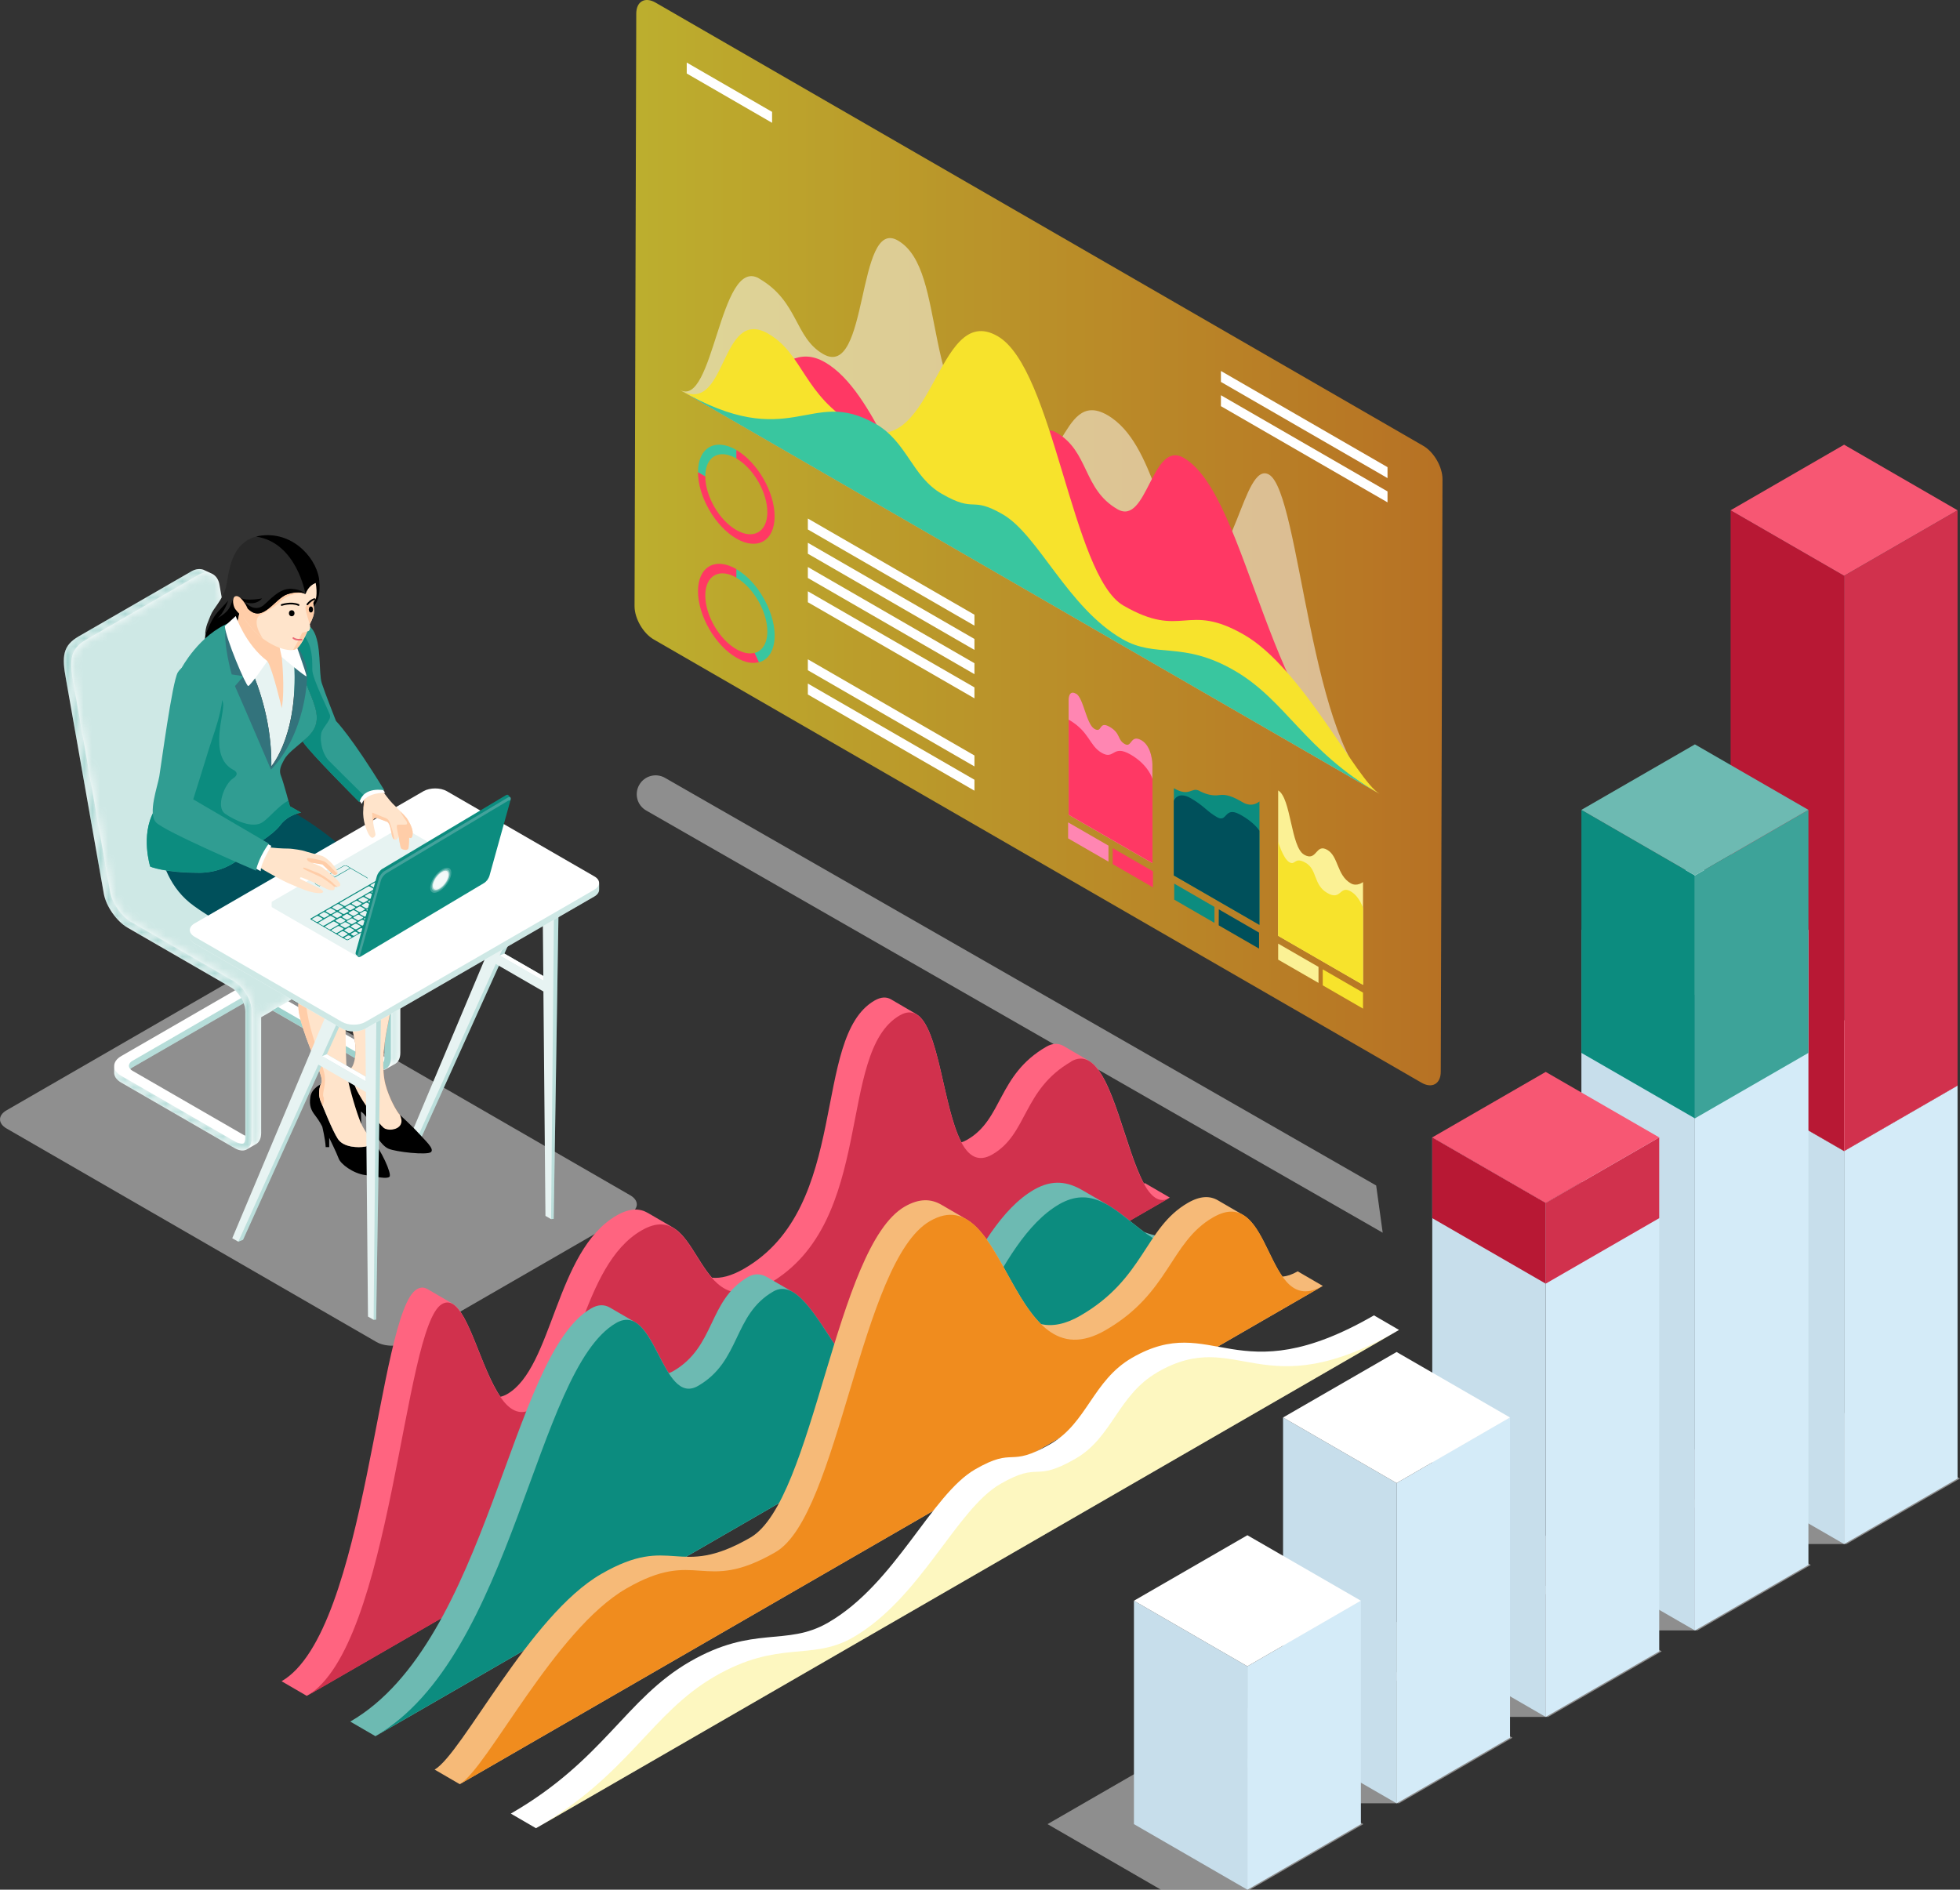 <?xml version="1.0" encoding="UTF-8"?>
<svg xmlns="http://www.w3.org/2000/svg" xmlns:xlink="http://www.w3.org/1999/xlink" viewBox="0 0 240 231.42">
  <rect x="0" y="0" width="240" height="231.42" fill="#333333" stroke="none"/>
  <defs>
    <style>
      .cls-1 {
        fill: url(#_2);
      }

      .cls-2 {
        mask: url(#mask);
      }

      .cls-3 {
        fill: #ff86b2;
      }

      .cls-4 {
        fill: #39c69f;
      }

      .cls-5 {
        fill: #d1314d;
      }

      .cls-6 {
        fill: #ff6480;
      }

      .cls-7 {
        stroke: #000;
        stroke-miterlimit: 10;
        stroke-width: .21px;
      }

      .cls-7, .cls-8 {
        fill: none;
        stroke-linecap: round;
      }

      .cls-9 {
        fill: #f3f9f9;
      }

      .cls-10 {
        fill: #ff3864;
      }

      .cls-11, .cls-12, .cls-13, .cls-14 {
        opacity: .5;
      }

      .cls-11, .cls-15, .cls-16, .cls-17, .cls-13 {
        mix-blend-mode: multiply;
      }

      .cls-18 {
        fill: #6dbab2;
      }

      .cls-19, .cls-13 {
        fill: #ebebeb;
      }

      .cls-20 {
        fill: #f6ba78;
      }

      .cls-21 {
        fill: #d4ebf8;
      }

      .cls-22 {
        fill: url(#linear-gradient);
      }

      .cls-23 {
        fill: #33737c;
      }

      .cls-24 {
        fill: #ffcda8;
      }

      .cls-25 {
        fill: #ffcda8;
      }

      .cls-12, .cls-26 {
        fill: #fff;
      }

      .cls-27 {
        fill: #b6dcd9;
      }

      .cls-27, .cls-28, .cls-17, .cls-29 {
        opacity: .3;
      }

      .cls-30 {
        fill: #3da399;
      }

      .cls-15 {
        opacity: .4;
      }

      .cls-15, .cls-16, .cls-17, .cls-31 {
        fill: #0c8c7f;
      }

      .cls-28, .cls-32 {
        fill: #f7e32c;
      }

      .cls-16 {
        opacity: .2;
      }

      .cls-33 {
        isolation: isolate;
      }

      .cls-34 {
        mask: url(#mask-1);
      }

      .cls-8 {
        stroke: #ea6c78;
        stroke-linejoin: round;
        stroke-width: .2px;
      }

      .cls-35 {
        fill: #b81834;
      }

      .cls-36 {
        fill: #00505b;
      }

      .cls-37 {
        fill: #ffe4cb;
      }

      .cls-38 {
        fill: url(#_名称未設定グラデーション_170);
      }

      .cls-39 {
        fill: #c7deeb;
      }

      .cls-40 {
        fill: #309d92;
      }

      .cls-41 {
        opacity: .7;
      }

      .cls-42 {
        fill: #f75773;
      }

      .cls-43 {
        fill: #282828;
      }

      .cls-44 {
        fill: #e7f3f2;
      }

      .cls-45 {
        fill: #bd8668;
      }

      .cls-14 {
        fill: #cee8e5;
      }

      .cls-46 {
        fill: #fbf195;
      }

      .cls-29 {
        fill: #c7d5dc;
        mix-blend-mode: screen;
      }

      .cls-47 {
        fill: #f08c1e;
      }
    </style>
    <linearGradient id="_名称未設定グラデーション_170" data-name="名称未設定グラデーション 170" x1="77.7" y1="66.45" x2="176.63" y2="66.45" gradientUnits="userSpaceOnUse">
      <stop offset="0" stop-color="#f7e32c"/>
      <stop offset="1" stop-color="#f08c1e"/>
    </linearGradient>
    <linearGradient id="_2" data-name="   2" x1="26.87" y1="90.4" x2="28.76" y2="85.51" gradientUnits="userSpaceOnUse">
      <stop offset="0" stop-color="#fff"/>
      <stop offset="1" stop-color="#000"/>
    </linearGradient>
    <mask id="mask" x="7.81" y="69.67" width="23.04" height="71.18" maskUnits="userSpaceOnUse">
      <path class="cls-1" d="M28.74,120.23l-12.71-7.34c-1.16-.67-2.3-2.3-2.53-3.61l-4.51-25.68c-.51-2.8-.4-4.12,1.56-5.25l13.78-7.95c.56-.32,1.1-.36,1.55-.18l-.99-.46c-.43-.15-.95-.1-1.48.21l-13.78,7.95c-1.96,1.13-2.08,2.45-1.56,5.25l4.63,26.25c.27,1.55,1.56,3.39,2.92,4.18l12.71,7.34c.91.52,1.7,1.9,1.7,2.95v15.48c0,.26-.05.69-.36.69-.14,0-.57-.08-.77-.2l-.17-.09-13.9-8.03c-.56-.33-.85-.75-.87-1.18v.85c.03.42.32.83.87,1.14l13.9,8.03h0c1.16.67,2.11.12,2.11-1.22v-15.48c0-1.34-.95-2.98-2.11-3.65Z"/>
    </mask>
    <linearGradient id="linear-gradient" x1="12.22" y1="77.69" x2="44.02" y2="132.77" gradientUnits="userSpaceOnUse">
      <stop offset=".42" stop-color="#fff"/>
      <stop offset=".5" stop-color="#000"/>
      <stop offset=".72" stop-color="#000"/>
      <stop offset=".79" stop-color="#fff"/>
    </linearGradient>
    <mask id="mask-1" x="8.73" y="70.11" width="40.27" height="70.58" maskUnits="userSpaceOnUse">
      <path class="cls-22" d="M46.89,109.77l-12.71-7.34c-1.16-.67-2.3-2.3-2.53-3.61l-4.78-27.23c-.11-.63-.43-1.07-.85-1.3l-.13-.06c-.45-.18-1-.14-1.55.18l-13.78,7.95c-1.96,1.13-2.08,2.45-1.56,5.25l4.51,25.68c.23,1.32,1.37,2.95,2.53,3.61l12.71,7.34c1.16.67,2.11,2.31,2.11,3.65v15.48c0,.65-.22,1.11-.58,1.34l1.13-.65c.36-.23.58-.69.58-1.34v-14.17s15.91-9.2,15.91-9.2v14.19c0,.64-.21,1.15-.67,1.37l-.03.03,1.24-.71c.36-.23.58-.69.58-1.34v-15.48c0-1.34-.95-2.98-2.11-3.65Z"/>
    </mask>
  </defs>
  <g class="cls-33">
    <g id="_レイヤー_2" data-name="レイヤー 2">
      <g id="main">
        <g>
          <g>
            <g class="cls-41">
              <path class="cls-38" d="M80.27.32c-1.3-.75-2.36-.14-2.36,1.35l-.21,72.57c0,1.49,1.05,3.32,2.35,4.07l94.01,54.28c1.3.75,2.36.14,2.36-1.35l.21-72.57c0-1.49-1.05-3.32-2.35-4.07L80.27.32Z"/>
            </g>
            <g>
              <g>
                <path class="cls-10" d="M86.36,58.33c0,2.42,1.7,5.37,3.8,6.58,2.1,1.21,3.8.23,3.8-2.19,0-2.42-1.7-5.37-3.8-6.58v-1.03c2.59,1.5,4.69,5.14,4.69,8.13s-2.1,4.21-4.69,2.71c-2.59-1.5-4.69-5.14-4.69-8.13l.89.52Z"/>
                <path class="cls-4" d="M90.16,55.11v1.03c-2.1-1.21-3.8-.23-3.8,2.19l-.89-.52c0-2.99,2.1-4.21,4.69-2.71Z"/>
              </g>
              <g>
                <path class="cls-4" d="M93.96,77.32c0-2.42-1.7-5.37-3.8-6.58h0v-1.03c1.56.9,2.88,2.45,3.8,4.43,1.52,3.3,1.06,6.42-1.04,6.97l-.53-1.14c.95-.25,1.57-1.18,1.57-2.64Z"/>
                <path class="cls-10" d="M90.16,69.7v1.03c-2.1-1.21-3.8-.23-3.8,2.19s1.7,5.37,3.8,6.58c.83.48,1.61.62,2.23.45l.53,1.14c-.84.22-1.72.04-2.76-.56-2.59-1.5-4.69-5.14-4.69-8.13s2.1-4.21,4.69-2.71Z"/>
              </g>
              <path class="cls-46" d="M159.67,104.66c1.61.93,1.4-1.43,2.86-.58,1.37.79,1.16,3.11,2.86,4.09.77.45,1.51-.15,1.51-.15v12.58s-10.39-6-10.39-6v-17.8c1.58.91,1.55,6.92,3.16,7.85Z"/>
              <path class="cls-32" d="M166.9,111.21s-.4-1.41-1.51-2.05c-1.37-.79-1.14,1.19-2.86.2-1.72-.99-1.22-2.87-2.64-3.69-1.42-.82-1.24.37-2.01-.08-.77-.44-1.37-2.51-1.37-2.51v11.53l10.39,6v-9.39Z"/>
              <path class="cls-31" d="M146.87,96.86c.73.39,1.59.64,2.43.51.84-.13,1.66.17,2.88.89,1.2.7,2.04-.12,2.04-.12v15.12s-10.48-6.05-10.48-6.05v-10.68c1.97,1.14,2.13-.21,3.14.33Z"/>
              <path class="cls-36" d="M154.21,113.26v-11.52s-.59-1.05-2.45-2.03c-1.86-.98-1.47,1.1-2.74.36-1.27-.73-1.56-1.36-3.2-2.31-1.64-.95-2.09.31-2.09.31v9.14s10.48,6.05,10.48,6.05Z"/>
              <path class="cls-3" d="M131.77,84.95c.91.53,1.24,3.73,2.24,4.31,1,.58.49-1.04,1.86-.25,1.37.79.93,1.57,1.84,2.1.91.53.68-1.22,2.03-.47,1.35.75,1.37,2.99,1.37,2.99v12.08l-10.26-5.92v-14.12s0-1.24.91-.71Z"/>
              <path class="cls-10" d="M141.12,105.7v-10.31s-.47-1.71-2.69-2.99c-2.22-1.28-1.95.7-3.52-.2-1.57-.91-1.46-2.57-4.05-4.07v11.65s10.26,5.92,10.26,5.92Z"/>
              <polygon class="cls-32" points="161.97 120.67 166.9 123.52 166.9 121.56 161.97 118.71 161.97 120.67"/>
              <polygon class="cls-46" points="156.51 117.52 161.45 120.37 161.45 118.41 156.51 115.56 156.51 117.52"/>
              <polygon class="cls-36" points="149.23 113.32 154.17 116.17 154.17 114.21 149.24 111.36 149.23 113.32"/>
              <polygon class="cls-31" points="143.78 110.17 148.71 113.02 148.71 111.06 143.78 108.21 143.78 110.17"/>
              <polygon class="cls-10" points="136.25 105.82 141.18 108.67 141.18 106.71 136.25 103.86 136.25 105.82"/>
              <polygon class="cls-3" points="130.79 102.67 135.73 105.52 135.73 103.56 130.79 100.71 130.79 102.67"/>
              <path class="cls-12" d="M92.95,34.11c4.84,2.8,4.31,7.21,7.85,9.25,5.6,3.23,4.05-16.85,9.14-13.91,6.32,3.65,2.35,20.57,13.01,26.72,7.64,4.41,6.58-8.83,12.64-5.34,6.05,3.49,6.34,15.15,10.88,17.77,4.54,2.62,5.75-12.32,8.92-10.48,3.87,2.23,5.02,34.17,13.52,39.08l-85.69-49.47c4.18,2.42,4.89-16.42,9.73-13.63Z"/>
              <path class="cls-10" d="M101,44.35c6.37,3.68,9.55,16.98,13.72,19.39,6.7,3.87,10.27-13.29,14.63-10.77,4.02,2.32,3.23,6.94,7.48,9.39,3.65,2.11,4.21-8.55,8.11-6.29,8.05,4.65,10.23,33.21,23.98,41.15l-85.69-49.47c9.22,5.33,11.4-7.07,17.78-3.39Z"/>
              <path class="cls-32" d="M94.09,40.88c4.29,2.48,4.31,7.54,10.69,11.22,9.59,5.53,9.69-15.37,17.38-10.93,6.89,3.98,9.08,29.34,15.4,32.99,7.27,4.2,7.7-.51,14.8,3.59,7.11,4.1,13.82,17.88,16.56,19.46l-85.69-49.47c5.86,3.39,4.83-10.34,10.87-6.86Z"/>
              <path class="cls-4" d="M107.2,51.89c3.9,2.25,4.46,6.47,8.11,8.58,4.25,2.45,3.46.2,7.48,2.52,4.36,2.52,7.93,11.4,14.63,15.27,4.17,2.41,7.34.17,13.72,3.85,6.37,3.68,8.55,9.78,17.77,15.11l-85.69-49.47c13.75,7.94,15.93-.49,23.98,4.16Z"/>
              <polygon class="cls-26" points="98.92 64.84 119.32 76.62 119.32 75.28 98.92 63.5 98.92 64.84"/>
              <polygon class="cls-26" points="98.92 67.81 119.32 79.59 119.32 78.25 98.92 66.47 98.92 67.81"/>
              <polygon class="cls-26" points="149.5 46.77 169.9 58.55 169.9 57.21 149.5 45.43 149.5 46.77"/>
              <polygon class="cls-26" points="84.09 9 94.54 15.04 94.54 13.7 84.09 7.66 84.09 9"/>
              <polygon class="cls-26" points="149.5 49.74 169.9 61.52 169.9 60.18 149.5 48.4 149.5 49.74"/>
              <polygon class="cls-26" points="98.92 70.78 119.32 82.56 119.32 81.22 98.92 69.44 98.92 70.78"/>
              <polygon class="cls-26" points="98.92 73.75 119.32 85.52 119.32 84.18 98.92 72.41 98.92 73.75"/>
              <polygon class="cls-26" points="98.92 82.08 119.32 93.86 119.32 92.52 98.92 80.74 98.92 82.08"/>
              <polygon class="cls-26" points="98.92 85.05 119.32 96.83 119.32 95.49 98.92 83.71 98.92 85.05"/>
            </g>
          </g>
          <path class="cls-13" d="M78.28,96.11h0c.63-1.1,2.04-1.49,3.15-.85l87.08,49.92.8,5.78-90.18-51.7c-1.11-.63-1.49-2.04-.85-3.15Z"/>
          <g>
            <g>
              <g class="cls-11">
                <path class="cls-19" d="M31.89,120.24c-1.05-.61-2.78-.61-3.83,0L.79,135.98c-1.05.61-1.05,1.6,0,2.21l45.3,26.15c1.05.61,2.78.61,3.83,0l27.27-15.74c1.05-.61,1.05-1.6,0-2.21l-45.3-26.15Z"/>
              </g>
              <g>
                <polygon class="cls-44" points="67 107.57 66.42 107.8 66.53 119.53 61.76 116.78 66.13 107.11 66.03 107.01 64.59 106.18 64.01 106.41 50.17 139.31 50.92 139.74 51.5 139.51 61.09 118.27 66.54 121.42 66.79 148.9 67.48 149.3 67.8 149.27 68.44 108.4 67 107.57"/>
                <polygon class="cls-16" points="66.53 119.53 61.76 116.78 66.13 107.11 65.55 107.34 61.18 117.01 66.53 120.1 66.53 119.53"/>
                <polygon class="cls-26" points="66.53 119.53 61.76 116.78 61.18 117.01 66.53 120.1 66.53 119.53"/>
                <polygon class="cls-16" points="60.71 118.05 50.92 139.74 51.5 139.51 61.09 118.27 60.71 118.05"/>
                <polygon class="cls-16" points="67 107.57 67 108.14 67.86 108.63 67.48 149.3 67.8 149.27 68.44 108.4 67 107.57"/>
              </g>
              <g>
                <path class="cls-26" d="M46.89,109.77l-12.71-7.34c-1.16-.67-2.3-2.3-2.53-3.61l-4.78-27.23c-.11-.63-.43-1.07-.85-1.3l-1.12-.52c-.43-.15-.95-.1-1.48.21l-13.78,7.95c-1.96,1.13-2.08,2.45-1.56,5.25l4.63,26.25c.27,1.55,1.56,3.39,2.92,4.18l12.71,7.34c.15.09.3.2.44.33-.01,0-.02.01-.03.02l-13.9,8.03c-.58.33-.87.78-.87,1.22v.89c.03.42.32.83.87,1.14l13.9,8.03h0c.54.31,1.04.36,1.41.18l1.24-.71c.36-.23.58-.69.58-1.34v-14.17s1.41-.81,1.41-.81l11.5,6.64.6.32c.54.31,1.33.42,1.71.24l1.24-.71c.36-.23.58-.69.58-1.34v-15.48c0-1.34-.95-2.98-2.11-3.65ZM15.96,130.92c.07-.07.15-.14.26-.2l13.58-7.84s.03-.01.04-.02c.13.35.2.7.2,1.02v15.2c-.09-.03-.17-.07-.24-.11l-13.58-7.84c-.11-.06-.19-.13-.26-.2ZM35.3,122.62l11.77-6.8v13.57s0,0,0,0v.03c-.07-.04-.13-.08-.2-.12l-11.56-6.68Z"/>
                <g class="cls-2">
                  <path class="cls-15" d="M28.74,120.23l-12.71-7.34c-1.16-.67-2.3-2.3-2.53-3.61l-4.51-25.68c-.51-2.8-.4-4.12,1.56-5.25l13.78-7.95c.56-.32,1.1-.36,1.55-.18l-.99-.46c-.43-.15-.95-.1-1.48.21l-13.78,7.95c-1.96,1.13-2.08,2.45-1.56,5.25l4.63,26.25c.27,1.55,1.56,3.39,2.92,4.18l12.71,7.34c.91.52,1.7,1.9,1.7,2.95v15.48c0,.26-.05.69-.36.69-.14,0-.57-.08-.77-.2l-.17-.09-13.9-8.03c-.56-.33-.85-.75-.87-1.18v.85c.03.42.32.83.87,1.14l13.9,8.03h0c1.16.67,2.11.12,2.11-1.22v-15.48c0-1.34-.95-2.98-2.11-3.65Z"/>
                </g>
                <path class="cls-17" d="M16.22,129.91c-.47.27-.56.69-.26,1.01.07-.07.15-.14.26-.2l13.58-7.84s.03-.01.04-.02c-.08-.22-.18-.43-.3-.64l-13.32,7.69Z"/>
                <path class="cls-15" d="M47.07,115.82v13.72c0,.26-.05.66-.36.69-.42.04-1.24-.33-1.44-.44l-11.21-6.47-.7.41,11.5,6.65s.03.01.04.01c2.06,1.24,2.97.48,2.97-.85v-14.19s-.81.47-.81.47Z"/>
                <g class="cls-34">
                  <path class="cls-16" d="M46.89,109.77l-12.71-7.34c-1.16-.67-2.3-2.3-2.53-3.61l-4.78-27.23c-.11-.63-.43-1.07-.85-1.3l-.13-.06c-.45-.18-1-.14-1.55.18l-13.78,7.95c-1.96,1.13-2.08,2.45-1.56,5.25l4.51,25.68c.23,1.32,1.37,2.95,2.53,3.61l12.71,7.34c1.16.67,2.11,2.31,2.11,3.65v15.48c0,.65-.22,1.11-.58,1.34l1.13-.65c.36-.23.58-.69.58-1.34v-14.17s15.91-9.2,15.91-9.2v14.19c0,.64-.21,1.15-.67,1.37l-.03.03,1.24-.71c.36-.23.58-.69.58-1.34v-15.48c0-1.34-.95-2.98-2.11-3.65Z"/>
                </g>
              </g>
              <path d="M25.37,76.92c.48-1.38,2.57-4.55,3.53-5.22.96-.67,7.86-1.09,7.86-1.09l2.34.67s.32,2.43-1.07,3.29l-12.9,4.91s-.24-1.17.24-2.55Z"/>
              <path class="cls-24" d="M29.43,74.33l6.04,4.58s.47,8.64-.97,8.85c-1.44.21-2.38-4.51-3.07-5.68-.7-1.17-2.5-5.29-2.5-5.29,0,0,.36-1.42.51-2.47Z"/>
              <path class="cls-24" d="M35.47,78.91s.13,2.37.05,4.66c-.48-1.2-1.19-2.78-1.82-3.46-1.1-1.17-3.16-2.83-3.54-2.79-.14.01-.47.2-.84.43-.45-.97-.38-.95-.38-.95,0,0,.36-1.42.51-2.47l6.04,4.58Z"/>
              <g>
                <path class="cls-45" d="M34.39,99.35c1.53.14,6.46,3.61,8.36,5.41,1.9,1.8,6.36,7.44,6.56,8.91.2,1.48-1.28,9.19-1.85,11.99-.58,2.8-.69,5.41-.26,7.11.44,1.7,1.41,3.39,1.78,3.77.85,1.8-1.38,2.09-1.99,1.59-.61-.49-2.6-3.07-3.41-4.83-.82-1.76-.57-2.5-.57-2.5.31-.31.57-1.25.54-2.48-.02-1.23-1.35-5.96-1.55-8.09-.2-2.13,1.7-4.63,1.73-4.91.03-.28-1.96-.89-4.53-2.2-2.57-1.31-8.06-6.43-8.46-8.44-.4-2,2.13-5.48,3.66-5.33Z"/>
                <path class="cls-37" d="M39.2,113.12c-2.57-1.31-8.06-6.43-8.46-8.44-.37-1.86,1.78-4.98,3.31-5.31-.83,1.08-1.97,3.19-.75,5.53,1.77,3.39,6.75,6.03,8.92,7.46,2.18,1.43,1.46,1.69,3.29,2.79.83.5,2.34.32,3.74-.02-.28,2.79-1.34,8.27-1.8,10.54-.58,2.8-.69,5.41-.26,7.11.44,1.7,1.41,3.39,1.78,3.77.85,1.8-1.38,2.09-1.99,1.59-.61-.49-2.6-3.07-3.41-4.83-.82-1.76-.57-2.5-.57-2.5.31-.31.57-1.25.54-2.48-.02-1.23-1.35-5.96-1.55-8.09-.2-2.13,1.7-4.63,1.73-4.91.03-.28-1.96-.89-4.53-2.2Z"/>
                <path d="M43.01,130.8s-.25.74.57,2.5c.82,1.76,2.81,4.34,3.41,4.83.61.49,2.84.21,1.99-1.59,0,0,1.63,1.5,2.33,2.29.7.8,1.93,1.86,1.46,2.26-.47.4-4.3-.02-5.21-.42-.91-.4-1.82-2.01-2.29-3.11-.47-1.1-1.08-1.44-1.08-1.44l.08,2.22-.51-.28s-.76-2.41-1.1-3.15c-.34-.74-2.01-3.62.36-4.11Z"/>
                <path d="M45.52,139.59s-.04.69-.84.84c-.79.14-2.61.11-3.3-.94-.69-1.05-1.77-3.82-2.12-4.65-.35-.82-.09-1.98.06-2.07,0,0-1.15.48-1.32,1.56-.17,1.08.11,1.66.61,2.3.5.63.85,1.34.85,1.34,0,0,.37,1.51.42,2.51h.43v-1.14s.92,1.87,1.16,2.54c.24.67,1.74,1.81,3.22,2.02,1.47.21,2.66.52,3,.21.34-.31-1.1-3.47-2.17-4.53Z"/>
                <path class="cls-37" d="M25.05,106.79c.53-2.63,2.43-3.6,4.88-2.13,2.45,1.48,11.59,9.01,12.79,10.89,1.2,1.88-.13,5.53-.3,7.11-.18,1.58-.11,7.89.12,9.22.23,1.33,1.13,4.43,1.63,5.59.5,1.16,1.35,2.11,1.35,2.11,0,0-.04.69-.84.84-.79.14-2.61.11-3.3-.94-.69-1.05-1.77-3.82-2.12-4.65-.35-.82-.09-1.98.06-2.07,0,0,0,0-.02.01.23-.34.05-.93-.22-1.69-.3-.82-2.02-4.63-2.47-7.04-.45-2.4,1.25-5.36,1.25-5.36,0,0-6.96-3.57-9.66-5.32-2.7-1.75-3.65-3.97-3.13-6.6Z"/>
                <path class="cls-24" d="M25.36,110.3c3.06,2.67,13.11,7.87,13.11,7.87,0,0-.53,1.71-.93,3.92-.4,2.21,1.74,7.55,2.13,9.17.39,1.62-.3,2.55-.05,3.12.11.25.02.66-.11,1.06-.1-.25-.19-.45-.25-.6-.35-.82-.09-1.98.06-2.07,0,0,0,0-.02.01.23-.34.05-.93-.22-1.69-.3-.82-2.02-4.63-2.47-7.04-.45-2.4,1.25-5.36,1.25-5.36,0,0-6.96-3.57-9.66-5.32-1.4-.9-2.32-1.93-2.82-3.08Z"/>
                <path class="cls-36" d="M30.5,97.56s2.5-.22,2.95.11c.45.34,2.7,1.96,3.64,2.52.94.56,5.74,3.62,9.09,8.21,0,0-3.58,1.06-5.24,1.69-1.66.63-4.79,1.6-5.62,3.06-.83,1.46-1.03,3.86-1.03,3.86,0,0-8.39-4.27-11.07-6.47-2.68-2.2-3.67-5.53-3.89-8.1-.23-2.57.88-2.53,1.8-3.1.92-.57,8.1-1.78,9.38-1.78Z"/>
              </g>
              <path class="cls-40" d="M37.08,82.12c.14,1.37,1.08,2.93,1.54,4.59.45,1.66.04,2.73-1.23,3.82-1.27,1.08-2.16,1.72-2.59,2.49-.43.78-.67,1.34-.39,2.01.28.67,1.09,3.71,1.09,3.71l1.37.78s-1.54.2-2.55,1.54c-1.01,1.34-3.69,2.78-3.74,2.85-.05.06-2.04,2.99-6.29,2.98-4.25-.02-5.89-.75-5.89-.75,0,0-1.2-3.81.46-6.77.77-1.37,2.68-13.42,2.9-14.75.22-1.33.44-2.75.44-2.75,0,0,2.16-4.15,6.04-5.67,0,0,1.68,5.47,2.06,6.41.38.94,1.36,4.88,1.56,6.06.2,1.18,1.33,5.34,1.33,5.34,0,0,1.25-1.43,1.89-2.89.64-1.46,1.68-5.44,1.64-6.36-.04-.91.38-2.63.38-2.63Z"/>
              <path class="cls-31" d="M24.28,106.86c-4.25-.02-5.89-.75-5.89-.75,0,0-1.2-3.81.46-6.77.77-1.37,2.68-13.42,2.9-14.75.02-.1.03-.21.05-.31l3.63-.68s1.63,1.32,1.88,2.5c.26,1.19-1.86,6.47,1.21,8.15,0,0,1.03.42,0,1.09-1.03.67-2.13,3.51-.96,4.31,1.17.8,3.37,1.88,4.61,1.03.9-.62,1.83-1.9,3.13-2.64.11.41.19.69.19.69l1.37.78s-1.54.2-2.55,1.54c-1.01,1.34-3.69,2.78-3.74,2.85-.05.06-2.04,2.99-6.29,2.98Z"/>
              <g>
                <polygon class="cls-44" points="45.26 119.9 44.68 120.13 44.79 131.86 40.02 129.11 44.39 119.44 44.29 119.34 42.85 118.5 42.27 118.73 28.44 151.64 29.18 152.06 29.76 151.83 39.35 130.59 44.81 133.74 45.06 161.23 45.75 161.63 46.06 161.6 46.7 120.73 45.26 119.9"/>
                <polygon class="cls-16" points="44.79 131.86 40.02 129.11 44.39 119.44 43.81 119.67 39.44 129.34 44.79 132.43 44.79 131.86"/>
                <polygon class="cls-26" points="44.79 131.86 40.02 129.11 39.44 129.34 44.79 132.43 44.79 131.86"/>
                <polygon class="cls-16" points="38.98 130.38 29.18 152.06 29.76 151.83 39.35 130.59 38.98 130.38"/>
                <polygon class="cls-16" points="45.26 119.9 45.27 120.46 46.12 120.96 45.75 161.63 46.06 161.6 46.7 120.73 45.26 119.9"/>
              </g>
              <g>
                <path class="cls-26" d="M72.77,107.32l-18.06-10.43c-.78-.45-2.06-.45-2.85,0l-28.03,16.19c-.4.23-.6.54-.59.85v.81c0,.3.2.59.59.81l18.06,10.43c.78.45,2.06.45,2.85,0l28.03-16.19c.39-.22.58-.52.59-.81v-.84c0-.3-.19-.6-.59-.82Z"/>
                <path class="cls-16" d="M72.77,108.96l-28.03,16.19c-.78.45-2.06.45-2.85,0l-18.06-10.43c-.38-.22-.58-.51-.59-.8,0,0,0,0,0,0v.81c0,.3.2.59.59.81l18.06,10.43c.78.45,2.06.45,2.85,0l28.03-16.19c.39-.22.58-.52.59-.81v-.83c0,.29-.2.59-.59.81Z"/>
              </g>
              <g>
                <path class="cls-44" d="M33.36,110.38l15.58-8.99c.14-.08.36-.08.5,0l10.2,5.89c.07.04.11.1.1.15v.32c0,.05-.03.1-.1.14l-15.57,9.14c-.14.08-.36.08-.5,0l-10.21-5.89c-.07-.04-.1-.09-.1-.14v-.47c0-.05.03-.11.1-.15Z"/>
                <path class="cls-31" d="M52.77,104.12c-.07-.04-.18-.04-.25,0l-14.46,8.35c-.07.04-.07.1,0,.14l4.34,2.5c.07.04.18.04.25,0l14.46-8.35c.07-.04.07-.11,0-.14l-4.34-2.51Z"/>
                <path class="cls-44" d="M42.53,106.06c-.14-.08-.36-.08-.5,0l-3.38,1.95c-.14.08-.14.21,0,.29l2.39,1.38c.14.08.36.08.5,0l3.38-1.95c.14-.08.14-.21,0-.29l-2.39-1.38Z"/>
                <path class="cls-31" d="M44.92,107.51l-2.39-1.38c-.14-.08-.36-.08-.5,0l-3.38,1.95c-.05.03-.09.07-.1.11-.02-.06.01-.13.1-.18l3.38-1.95c.14-.08.36-.08.5,0l2.39,1.38c.08.05.12.12.1.18-.01-.04-.05-.08-.1-.11Z"/>
                <path class="cls-31" d="M38.63,108.28c-.05-.06-.03-.14.06-.19l.6-.44,2.75-1.59c.14-.08.36-.08.5,0l.26.15.08.09v.06l-1.88,1.08h-.02s0,.01,0,.01l-1.89,1.09-.43-.25s-.02-.01-.02-.02Z"/>
                <path class="cls-44" d="M40.99,107.38l-.59-.34,1.67-.96c.12-.07.31-.07.42,0l.37.22-1.88,1.08Z"/>
                <path class="cls-44" d="M40.96,107.4l-1.89,1.09-.37-.22c-.12-.07-.12-.18,0-.25l1.68-.97.59.34Z"/>
                <g>
                  <path class="cls-44" d="M42.36,112.95s-.13-.03-.17,0l-.49.28s-.05.07,0,.1l.49.28s.13.03.17,0l.49-.28s.05-.07,0-.1l-.49-.28Z"/>
                  <path class="cls-44" d="M43.16,112.49s-.13-.03-.18,0l-.49.28s-.05.07,0,.1l.49.28s.13.03.18,0l.48-.28s.05-.07,0-.1l-.48-.28Z"/>
                  <path class="cls-44" d="M43.96,112.03s-.13-.03-.17,0l-.49.28s-.05.07,0,.1l.49.28s.13.03.17,0l.49-.28s.05-.07,0-.1l-.49-.28Z"/>
                  <path class="cls-44" d="M44.76,111.57s-.13-.03-.18,0l-.49.28s-.05.07,0,.1l.49.28s.13.03.17,0l.49-.28s.05-.07,0-.1l-.48-.28Z"/>
                  <path class="cls-44" d="M45.56,111.1s-.13-.03-.17,0l-.49.28s-.05.07,0,.1l.49.28s.13.03.17,0l.49-.28s.05-.07,0-.1l-.49-.28Z"/>
                  <path class="cls-44" d="M46.36,110.64s-.13-.03-.18,0l-.48.28s-.05.07,0,.1l.48.28s.13.03.18,0l.49-.28s.05-.07,0-.1l-.49-.28Z"/>
                  <path class="cls-44" d="M47.16,110.18s-.13-.03-.17,0l-.49.28s-.05.07,0,.1l.49.28s.13.03.17,0l.49-.28s.05-.07,0-.1l-.49-.28Z"/>
                  <path class="cls-44" d="M47.96,109.72s-.13-.03-.18,0l-.48.28s-.05.07,0,.1l.48.28s.13.03.18,0l.49-.28s.05-.07,0-.1l-.49-.28Z"/>
                  <path class="cls-44" d="M48.77,109.26s-.13-.03-.17,0l-.49.28s-.05.07,0,.1l.49.28s.13.03.17,0l.49-.28s.05-.07,0-.1l-.49-.28Z"/>
                  <path class="cls-44" d="M49.57,108.79s-.13-.03-.18,0l-.48.28s-.05.07,0,.1l.48.28s.13.03.18,0l.49-.28s.05-.07,0-.1l-.49-.28Z"/>
                  <path class="cls-44" d="M50.37,108.33s-.13-.03-.18,0l-.49.28s-.05.07,0,.1l.49.28s.13.03.18,0l.49-.28s.05-.07,0-.1l-.49-.28Z"/>
                  <path class="cls-44" d="M51.17,107.87s-.13-.03-.18,0l-.49.28s-.05.07,0,.1l.49.28s.13.03.18,0l.49-.28s.05-.07,0-.1l-.49-.28Z"/>
                  <path class="cls-44" d="M52.24,107.25s-.13-.03-.17,0l-.72.42s-.05.07,0,.1l.49.28s.13.03.18,0l.72-.42s.05-.07,0-.1l-.49-.28Z"/>
                  <path class="cls-44" d="M42.05,114.05s-.13-.03-.18,0l-.48.28c-.05.03-.05.07,0,.1l.48.28s.13.03.18,0l.49-.28s.05-.07,0-.1l-.49-.28Z"/>
                  <path class="cls-44" d="M42.85,113.59s-.13-.03-.17,0l-.49.28s-.05.07,0,.1l.49.28s.12.03.17,0l.49-.28s.05-.07,0-.1l-.49-.28Z"/>
                  <path class="cls-44" d="M43.57,114.11s-.13-.03-.17,0l-.4.23s-.05.07,0,.1l.24.14s.13.03.17,0l.4-.23s.05-.07,0-.1l-.24-.14Z"/>
                  <path class="cls-44" d="M42.77,114.57s-.13-.03-.17,0l-.4.23s-.05.07,0,.1l.24.14s.13.03.17,0l.4-.23s.05-.07,0-.1l-.24-.14Z"/>
                  <path class="cls-44" d="M44.31,113.69s-.13-.03-.17,0l-.4.23s-.05.07,0,.1l.24.14s.13.03.18,0l.4-.23s.05-.07,0-.1l-.24-.14Z"/>
                  <path class="cls-44" d="M45.04,113.26s-.13-.03-.17,0l-.4.23s-.05.07,0,.1l.24.14s.13.03.17,0l.4-.23s.05-.07,0-.1l-.24-.14Z"/>
                  <path class="cls-44" d="M45.77,112.84s-.13-.03-.18,0l-.4.23s-.05.07,0,.1l.24.14s.13.03.18,0l.4-.23s.05-.07,0-.1l-.24-.14Z"/>
                  <path class="cls-44" d="M46.51,112.42s-.13-.03-.17,0l-.4.23s-.05.07,0,.1l.24.14s.13.03.17,0l.4-.23s.05-.07,0-.1l-.24-.14Z"/>
                  <path class="cls-44" d="M47.24,111.99s-.13-.03-.17,0l-.4.23c-.05.03-.05.07,0,.1l.24.14s.13.03.18,0l.4-.23s.05-.07,0-.1l-.24-.14Z"/>
                  <path class="cls-44" d="M47.97,111.57s-.13-.03-.18,0l-.4.23s-.05.07,0,.1l.24.14s.13.03.17,0l.4-.23s.05-.07,0-.1l-.24-.14Z"/>
                  <path class="cls-44" d="M48.71,111.15s-.13-.03-.18,0l-.4.23s-.05.07,0,.1l.24.14s.13.03.17,0l.4-.23s.05-.07,0-.1l-.24-.14Z"/>
                  <path class="cls-44" d="M49.44,110.72s-.13-.03-.17,0l-.4.23s-.05.07,0,.1l.24.14s.13.03.17,0l.4-.23s.05-.07,0-.1l-.24-.14Z"/>
                  <path class="cls-44" d="M50.17,110.3s-.13-.03-.17,0l-.4.23s-.05.07,0,.1l.24.14s.13.03.17,0l.4-.23s.05-.07,0-.1l-.24-.14Z"/>
                  <path class="cls-44" d="M50.91,109.88s-.13-.03-.18,0l-.4.23s-.05.07,0,.1l.24.14s.13.03.18,0l.4-.23s.05-.07,0-.1l-.24-.14Z"/>
                  <path class="cls-44" d="M51.64,109.45s-.13-.03-.17,0l-.4.23s-.05.07,0,.1l.24.14s.13.03.18,0l.4-.23s.05-.07,0-.1l-.24-.14Z"/>
                  <path class="cls-44" d="M52.4,109.01s-.13-.03-.17,0l-.4.23s-.05.07,0,.1l.24.14s.13.03.18,0l.4-.23s.05-.07,0-.1l-.24-.14Z"/>
                  <path class="cls-44" d="M53.13,108.59s-.13-.03-.18,0l-.4.23s-.05.07,0,.1l.24.14s.13.03.18,0l.4-.23s.05-.07,0-.1l-.24-.14Z"/>
                  <path class="cls-44" d="M53.85,108.18s-.13-.03-.17,0l-.4.23s-.05.07,0,.1l.24.14s.13.03.17,0l.4-.23s.05-.07,0-.1l-.24-.14Z"/>
                  <path class="cls-44" d="M54.57,107.76s-.13-.03-.17,0l-.4.23s-.05.07,0,.1l.24.14s.13.03.18,0l.4-.23s.05-.07,0-.1l-.24-.14Z"/>
                  <path class="cls-44" d="M55.29,107.34s-.13-.03-.17,0l-.4.23s-.05.07,0,.1l.24.14s.13.03.17,0l.4-.23s.05-.07,0-.1l-.24-.14Z"/>
                  <path class="cls-44" d="M56.01,106.93s-.13-.03-.18,0l-.4.23s-.05.07,0,.1l.24.14s.13.03.18,0l.4-.23s.05-.07,0-.1l-.24-.14Z"/>
                  <path class="cls-44" d="M56.74,106.51s-.13-.03-.17,0l-.4.23s-.05.07,0,.1l.24.14s.13.03.17,0l.4-.23s.05-.07,0-.1l-.24-.14Z"/>
                  <path class="cls-44" d="M43.65,113.13s-.13-.03-.17,0l-.49.28s-.05.07,0,.1l.49.28s.13.03.17,0l.49-.28s.05-.07,0-.1l-.49-.28Z"/>
                  <path class="cls-44" d="M44.45,112.67s-.13-.03-.18,0l-.49.28s-.05.07,0,.1l.49.28s.13.03.18,0l.49-.28s.05-.07,0-.1l-.49-.28Z"/>
                  <path class="cls-44" d="M45.25,112.2s-.13-.03-.18,0l-.49.28s-.05.07,0,.1l.49.28s.13.03.18,0l.49-.28s.05-.07,0-.1l-.49-.28Z"/>
                  <path class="cls-44" d="M46.05,111.74s-.13-.03-.17,0l-.49.28s-.05.07,0,.1l.49.28s.13.03.17,0l.48-.28s.05-.07,0-.1l-.48-.28Z"/>
                  <path class="cls-44" d="M46.85,111.28s-.13-.03-.18,0l-.49.28s-.05.07,0,.1l.49.28s.13.03.18,0l.49-.28s.05-.07,0-.1l-.49-.28Z"/>
                  <path class="cls-44" d="M47.65,110.82s-.13-.03-.17,0l-.49.28s-.05.07,0,.1l.49.28s.13.03.17,0l.49-.28s.05-.07,0-.1l-.49-.28Z"/>
                  <path class="cls-44" d="M48.45,110.35s-.13-.03-.17,0l-.49.28s-.05.07,0,.1l.49.28s.13.03.17,0l.49-.28s.05-.07,0-.1l-.49-.28Z"/>
                  <path class="cls-44" d="M49.25,109.89s-.13-.03-.18,0l-.48.28s-.05.07,0,.1l.48.28s.13.03.18,0l.49-.28s.05-.07,0-.1l-.49-.28Z"/>
                  <path class="cls-44" d="M50.05,109.43s-.13-.03-.18,0l-.49.28s-.05.07,0,.1l.49.28s.13.03.18,0l.48-.28s.05-.07,0-.1l-.48-.28Z"/>
                  <path class="cls-44" d="M50.85,108.97s-.13-.03-.17,0l-.49.28s-.05.07,0,.1l.49.28s.13.03.17,0l.49-.28s.05-.07,0-.1l-.49-.28Z"/>
                  <path class="cls-44" d="M51.67,108.5s-.13-.03-.17,0l-.49.28s-.05.07,0,.1l.49.28s.13.03.17,0l.49-.28s.05-.07,0-.1l-.49-.28Z"/>
                  <path class="cls-44" d="M53.75,107.29s-.12-.03-.17,0l-.41.24s-.04.07,0,.1l.48.28s.12.03.17,0l.41-.24s.04-.07,0-.1l-.49-.28Z"/>
                  <path class="cls-44" d="M54.48,106.88s-.12-.03-.17,0l-.41.24s-.04.07,0,.1l.49.28s.12.03.17,0l.41-.24s.04-.07,0-.1l-.49-.28Z"/>
                  <path class="cls-44" d="M55.2,106.46s-.12-.03-.17,0l-.41.24s-.04.07,0,.1l.48.28s.12.03.17,0l.41-.24s.04-.07,0-.1l-.49-.28Z"/>
                  <path class="cls-44" d="M55.92,106.04s-.12-.03-.17,0l-.41.24s-.04.07,0,.1l.49.28s.12.03.17,0l.41-.24s.04-.07,0-.1l-.49-.28Z"/>
                  <path class="cls-44" d="M52.96,106.84s-.12-.03-.17,0l-.41.24s-.04.07,0,.1l.49.28s.12.03.17,0l.41-.23s.04-.07,0-.1l-.49-.28Z"/>
                  <path class="cls-44" d="M53.68,106.42s-.12-.03-.17,0l-.41.24s-.04.07,0,.1l.49.28s.12.03.17,0l.41-.24s.04-.07,0-.1l-.49-.28Z"/>
                  <path class="cls-44" d="M54.4,106s-.12-.03-.17,0l-.41.24s-.04.07,0,.1l.49.28s.13.03.17,0l.41-.24s.04-.07,0-.1l-.49-.28Z"/>
                  <path class="cls-44" d="M52.19,106.39s-.13-.03-.17,0l-.41.24s-.04.07,0,.1l.49.28s.12.03.17,0l.41-.24s.04-.07,0-.1l-.48-.28Z"/>
                  <path class="cls-44" d="M52.92,105.97s-.12-.03-.17,0l-.41.24s-.04.07,0,.1l.49.28s.12.03.17,0l.41-.24s.04-.07,0-.1l-.49-.28Z"/>
                  <path class="cls-44" d="M53.64,105.56s-.12-.03-.17,0l-.41.24s-.04.07,0,.1l.49.28s.12.03.17,0l.41-.24s.04-.07,0-.1l-.49-.28Z"/>
                  <path class="cls-44" d="M54.36,105.14s-.12-.03-.17,0l-.41.24s-.04.07,0,.1l1.26.72s.12.03.17,0l.41-.24s.04-.07,0-.1l-1.26-.72Z"/>
                  <path class="cls-44" d="M51.39,105.93s-.12-.03-.17,0l-.41.24s-.04.07,0,.1l.49.28s.12.03.17,0l.41-.24s.04-.07,0-.1l-.49-.28Z"/>
                  <path class="cls-44" d="M50.7,106.36s-.11-.02-.15,0l-.37.21s-.04.06,0,.09l.42.24s.11.03.15,0l.37-.21s.04-.06,0-.09l-.42-.24Z"/>
                  <path class="cls-44" d="M49.91,105.91s-.11-.02-.15,0l-.37.21s-.04.06,0,.09l.42.24s.11.02.15,0l.37-.21s.04-.06,0-.09l-.42-.24Z"/>
                  <path class="cls-44" d="M49.2,106.32s-.11-.02-.15,0l-.37.21s-.04.06,0,.08l.42.24s.11.02.15,0l.37-.21s.04-.06,0-.09l-.42-.24Z"/>
                  <path class="cls-44" d="M50.6,105.51s-.11-.02-.15,0l-.37.21s-.04.06,0,.09l.42.24s.11.03.15,0l.37-.21s.04-.06,0-.09l-.42-.24Z"/>
                  <path class="cls-44" d="M52.12,105.51s-.12-.03-.17,0l-.41.24s-.04.07,0,.1l.49.28s.12.03.17,0l.41-.24s.04-.07,0-.1l-.49-.28Z"/>
                  <path class="cls-44" d="M52.84,105.1s-.12-.03-.17,0l-.41.24s-.04.07,0,.1l.49.28s.12.03.17,0l.41-.24s.04-.07,0-.1l-.48-.28Z"/>
                  <path class="cls-44" d="M51.32,105.05s-.12-.03-.17,0l-.41.24s-.04.07,0,.1l.49.28s.12.03.17,0l.41-.24s.04-.07,0-.1l-.48-.28Z"/>
                  <path class="cls-44" d="M52.04,104.64s-.12-.03-.17,0l-.41.24s-.04.07,0,.1l.49.28s.12.03.17,0l.41-.24s.04-.07,0-.1l-.49-.28Z"/>
                  <path class="cls-44" d="M52.77,104.22s-.12-.03-.17,0l-.41.24s-.04.07,0,.1l1.28.74s.12.03.17,0l.41-.24s.04-.07,0-.1l-1.28-.74Z"/>
                  <path class="cls-44" d="M53.03,107.71s-.13-.03-.17,0l-1.05.6s-.05.07,0,.1l.49.28s.13.03.17,0l1.05-.61s.05-.07,0-.1l-.49-.28Z"/>
                  <path class="cls-44" d="M41.77,112.41s-.13-.03-.17,0l-.49.28s-.05.07,0,.1l.49.28s.13.03.17,0l.49-.28s.05-.07,0-.1l-.49-.28Z"/>
                  <path class="cls-44" d="M42.57,111.95s-.13-.03-.17,0l-.48.28s-.05.07,0,.1l.48.28s.13.03.17,0l.49-.28s.05-.07,0-.1l-.49-.28Z"/>
                  <path class="cls-44" d="M43.37,111.48s-.13-.03-.17,0l-.49.28s-.05.07,0,.1l.49.28s.13.03.17,0l.49-.28s.05-.07,0-.1l-.49-.28Z"/>
                  <path class="cls-44" d="M44.17,111.02s-.13-.03-.18,0l-.49.28s-.05.07,0,.1l.49.28s.13.03.18,0l.48-.28s.05-.07,0-.1l-.48-.28Z"/>
                  <path class="cls-44" d="M44.97,110.56s-.13-.03-.17,0l-.49.28s-.05.07,0,.1l.49.28s.12.03.17,0l.49-.28s.05-.07,0-.1l-.49-.28Z"/>
                  <path class="cls-44" d="M45.77,110.1s-.13-.03-.18,0l-.49.28s-.05.07,0,.1l.49.28s.13.03.18,0l.49-.28s.05-.07,0-.1l-.49-.28Z"/>
                  <path class="cls-44" d="M46.57,109.63s-.13-.03-.17,0l-.49.28s-.05.07,0,.1l.49.28s.13.03.17,0l.49-.28s.05-.07,0-.1l-.49-.28Z"/>
                  <path class="cls-44" d="M47.37,109.17s-.13-.03-.17,0l-.49.28s-.05.07,0,.1l.49.28s.13.03.17,0l.49-.28s.05-.07,0-.1l-.49-.28Z"/>
                  <path class="cls-44" d="M48.17,108.71s-.13-.03-.17,0l-.49.28s-.05.07,0,.1l.49.28s.13.03.17,0l.49-.28s.05-.07,0-.1l-.49-.28Z"/>
                  <path class="cls-44" d="M48.98,108.25s-.13-.03-.18,0l-.49.28s-.05.07,0,.1l.49.28s.13.03.18,0l.48-.28s.05-.07,0-.1l-.48-.28Z"/>
                  <path class="cls-44" d="M49.78,107.79s-.13-.03-.17,0l-.49.28s-.05.07,0,.1l.49.28s.13.03.17,0l.49-.28s.05-.07,0-.1l-.49-.28Z"/>
                  <path class="cls-44" d="M51.47,106.81s-.13-.03-.17,0l-1.38.8s-.05.07,0,.1l.48.28s.13.03.18,0l1.38-.8s.05-.07,0-.1l-.49-.28Z"/>
                  <path class="cls-44" d="M41.37,111.72s-.13-.03-.18,0l-.49.28s-.05.07,0,.1l.49.28s.13.03.18,0l.49-.28s.05-.07,0-.1l-.49-.28Z"/>
                  <path class="cls-44" d="M41.55,113.42s-.13-.03-.17,0l-.78.45s-.05.07,0,.1l.49.28s.13.03.17,0l.78-.45s.05-.07,0-.1l-.48-.28Z"/>
                  <path class="cls-44" d="M40.96,112.87s-.13-.03-.18,0l-.96.56s-.05.07,0,.1l.49.28s.13.03.17,0l.96-.56s.05-.07,0-.1l-.49-.28Z"/>
                  <path class="cls-44" d="M40.56,112.18s-.13-.03-.18,0l-1.36.79s-.05.07,0,.1l.49.28s.13.03.17,0l1.36-.79s.05-.07,0-.1l-.48-.28Z"/>
                  <path class="cls-44" d="M42.17,111.25s-.13-.03-.18,0l-.48.28s-.05.07,0,.1l.48.28s.13.03.18,0l.49-.28s.05-.07,0-.1l-.49-.28Z"/>
                  <path class="cls-44" d="M42.97,110.79s-.13-.03-.17,0l-.49.28s-.05.07,0,.1l.49.28s.13.03.17,0l.49-.28s.05-.07,0-.1l-.49-.28Z"/>
                  <path class="cls-44" d="M39.78,111.72s-.13-.03-.17,0l-.48.28s-.05.07,0,.1l.48.28s.13.03.17,0l.49-.28s.05-.07,0-.1l-.49-.28Z"/>
                  <path class="cls-44" d="M38.97,112.19s-.13-.03-.17,0l-.56.32s-.05.07,0,.1l.49.28s.13.03.18,0l.56-.32s.05-.07,0-.1l-.49-.28Z"/>
                  <path class="cls-44" d="M40.58,111.26s-.13-.03-.17,0l-.49.28s-.05.07,0,.1l.49.28s.13.03.17,0l.49-.28s.05-.07,0-.1l-.49-.28Z"/>
                  <path class="cls-44" d="M41.49,110.73s-.13-.03-.17,0l-.6.35s-.05.07,0,.1l.49.28s.13.03.17,0l.6-.35s.05-.07,0-.1l-.49-.28Z"/>
                  <path class="cls-44" d="M45.25,108.56s-.13-.03-.17,0l-3.45,1.99s-.05.07,0,.1l.49.28s.13.03.18,0l3.44-1.99s.05-.07,0-.1l-.49-.28Z"/>
                  <path class="cls-44" d="M43.77,110.33s-.13-.03-.18,0l-.49.28s-.05.07,0,.1l.49.28s.13.03.18,0l.49-.28s.05-.07,0-.1l-.49-.28Z"/>
                  <path class="cls-44" d="M44.57,109.87s-.13-.03-.17,0l-.49.28s-.05.07,0,.1l.49.28s.13.03.17,0l.49-.28s.05-.07,0-.1l-.49-.28Z"/>
                  <path class="cls-44" d="M45.37,109.4s-.13-.03-.17,0l-.49.28s-.05.07,0,.1l.49.28s.13.03.17,0l.49-.28s.05-.07,0-.1l-.49-.28Z"/>
                  <path class="cls-44" d="M46.18,108.94s-.13-.03-.17,0l-.49.28s-.05.07,0,.1l.49.28s.13.03.18,0l.49-.28s.05-.07,0-.1l-.49-.28Z"/>
                  <path class="cls-44" d="M46.98,108.48s-.13-.03-.18,0l-.49.28s-.05.07,0,.1l.49.28s.13.03.18,0l.49-.28s.05-.07,0-.1l-.49-.28Z"/>
                  <path class="cls-44" d="M47.78,108.02s-.13-.03-.17,0l-.49.28s-.05.07,0,.1l.49.28s.13.03.17,0l.49-.28s.05-.07,0-.1l-.49-.28Z"/>
                  <path class="cls-44" d="M48.58,107.55s-.13-.03-.17,0l-.48.28s-.05.07,0,.1l.48.28s.13.03.17,0l.49-.28s.05-.07,0-.1l-.49-.28Z"/>
                  <path class="cls-44" d="M46.06,108.09s-.13-.03-.18,0l-.49.28s-.05.07,0,.1l.49.28s.13.03.18,0l.49-.28s.05-.07,0-.1l-.49-.28Z"/>
                  <path class="cls-44" d="M46.86,107.63s-.13-.03-.18,0l-.48.28s-.05.07,0,.1l.48.28s.13.03.18,0l.49-.28s.05-.07,0-.1l-.49-.28Z"/>
                  <path class="cls-44" d="M47.66,107.17s-.13-.03-.17,0l-.49.28s-.05.07,0,.1l.49.28s.13.03.17,0l.49-.28s.05-.07,0-.1l-.49-.28Z"/>
                  <path class="cls-44" d="M48.46,106.71s-.13-.03-.17,0l-.49.28s-.05.07,0,.1l.49.28s.13.03.17,0l.49-.28s.05-.07,0-.1l-.49-.28Z"/>
                  <path class="cls-44" d="M49.98,106.74s-.13-.03-.17,0l-1.09.63s-.05.07,0,.1l.49.28s.13.03.17,0l1.09-.63s.05-.07,0-.1l-.49-.28Z"/>
                </g>
              </g>
              <g>
                <g>
                  <path class="cls-31" d="M43.56,116.6l2.59-9.32c.09-.31.38-.7.66-.87l15.11-9.01c.14-.08.25-.09.31-.04l.26.29c.06.05.07.16.03.3l-2.59,9.32c-.09.31-.38.7-.66.87l-15.11,9.01c-.13.08-.23.09-.29.05l-.25-.28c-.08-.04-.1-.15-.05-.32Z"/>
                  <path class="cls-29" d="M43.81,116.88l2.59-9.32c.09-.31.38-.7.66-.87l15.11-9.01c.28-.16.43-.05.35.26l-.03.11c-.06-.05-.17-.05-.32.04l-14.87,8.86c-.28.17-.57.55-.66.87l-2.52,9.05c-.04.13-.03.22,0,.28-.26.15-.41.02-.32-.28Z"/>
                </g>
                <g>
                  <path class="cls-27" d="M52.7,108.48c-.13.76.33,1.07,1.03.7.7-.37,1.38-1.3,1.51-2.06.13-.76-.33-1.07-1.03-.7-.7.38-1.38,1.29-1.51,2.06Z"/>
                  <path class="cls-14" d="M52.88,108.38c-.12.65.28.92.88.6.6-.32,1.18-1.11,1.3-1.77.11-.65-.28-.92-.88-.6-.6.32-1.18,1.11-1.3,1.77Z"/>
                  <path class="cls-44" d="M53,108.31c-.1.58.25.82.78.53.53-.29,1.05-.98,1.15-1.56.1-.58-.25-.82-.78-.53-.53.29-1.05.99-1.15,1.56Z"/>
                  <path class="cls-9" d="M53.12,108.25c-.09.5.22.71.68.46.47-.25.91-.86,1-1.36.09-.5-.22-.71-.68-.46-.47.25-.91.86-1,1.36Z"/>
                </g>
              </g>
              <g>
                <g>
                  <g>
                    <path class="cls-37" d="M46.64,96.56c.31.47,1.01,1.41,1.41,1.82.4.41,1.49,1.45,1.74,1.78.24.33.69,1.13.74,1.66.05.53-.08.97-.42.75,0,0-.01,1.29-.14,1.4-.13.11-.32.11-.32.11,0,0-.4-.05-.52-.19-.12-.14-.32-1.52-.32-1.52,0,0-.13.56-.47.47-.34-.09-.4-.78-.47-1.16-.07-.38-.24-.95-.47-1.04-.22-.08-1.2-.46-1.33-.48-.14-.02-.39.1-.39.38s.18,1.15.25,1.39c.07.23.09.5-.25.65-.35.15-.7-.69-.88-1.2-.18-.51-.31-1.11-.33-1.71-.02-.59.17-1.71.07-1.91-.1-.2-3.57-3.72-4.53-4.51-.96-.79-2.23-2.08-2.32-2.63-.08-.55,2.51-2.45,3.28-2.08.77.37,2.84,3.47,3.38,4.28.54.8,2.29,3.73,2.29,3.73Z"/>
                    <path class="cls-24" d="M45.62,100.48c-.01-.19-.05-.97-.05-.97,0,0,.79.33,1.21.5.41.17.75.19.95.73.17.46.55,1.58.54,2.07-.28-.16-.33-.78-.4-1.13-.07-.38-.24-.95-.47-1.04-.22-.08-1.2-.46-1.33-.48-.14-.02-.39.1-.39.38,0,.03,0,.06,0,.1-.03-.06-.06-.11-.06-.16Z"/>
                    <path class="cls-24" d="M48.66,101.01c.19-.04.89.01,1.09-.04.2-.05.04-.37.04-.37,0,0-.57-.76-.77-1.24.33.33.64.65.76.81.24.33.69,1.13.74,1.66.05.53-.08.97-.42.75,0,0-.01,1.29-.14,1.4-.13.11-.32.11-.32.11,0,0-.4-.05-.52-.19-.12-.14-.32-1.52-.32-1.52,0,0-.34-1.31-.15-1.36Z"/>
                    <path class="cls-24" d="M38.78,89.41c.45.54,1.26,1.55,1.99,2.68,1.07,1.67,3.87,4.91,3.97,5.27.09.3-.05,1.13-.24,1.73.04-.56.12-1.18.05-1.32-.1-.2-3.57-3.72-4.53-4.51-.96-.79-2.23-2.08-2.32-2.63-.04-.24.46-.76,1.09-1.22Z"/>
                  </g>
                  <path class="cls-26" d="M46.81,96.56l.35.53s-2.34-.1-2.86,1.36l-.53-.74s.27-1.28,3.04-1.16Z"/>
                  <path class="cls-40" d="M37.38,90.52c1.27-1.09,1.68-2.15,1.23-3.82-.45-1.66-1.39-3.22-1.54-4.59,0,0-.42,1.71-.38,2.63.02.37-.14,1.23-.38,2.22-.58-4.31-1.09-10.55-1.09-10.55,0,0,2.02-.88,3.1.75,1.08,1.63.68,5.29,1.08,6.5.39,1.21,1.74,4.63,1.74,4.63,0,0,1.89,1.89,5.92,8.49,0,0-2.52-.53-3.05,1.45,0,0-6.08-6.07-6.89-7.36-.02-.02-.03-.05-.04-.08.1-.09.21-.17.31-.26Z"/>
                  <path class="cls-31" d="M37.38,90.52c1.27-1.09,1.68-2.15,1.23-3.82-.45-1.66-1.39-3.22-1.54-4.59,0,0-.42,1.71-.38,2.63.02.37-.14,1.23-.38,2.22-.47-3.48-.9-8.22-1.04-9.91,3.15.03,2.97,3.93,2.97,4.96,0,1.12,2,5,2.16,5.55.16.55-.6,1.22-.96,1.94-.36.72-.12,2.69.84,3.67.7.71,3,2.99,4.21,4.18-.22.22-.39.5-.49.88,0,0-6.08-6.07-6.89-7.36-.02-.02-.03-.05-.04-.08.1-.09.21-.17.31-.26Z"/>
                </g>
                <path class="cls-44" d="M35.96,80.22c.81,9.61-2.74,13.62-2.74,13.62.07-5.15-1.42-9.53-2.61-12.2l2.14-.67c.65,1.03,1.75,5.75,1.75,5.75.42-2.38,0-6.27,0-6.27l1.47-.22Z"/>
                <path class="cls-23" d="M27.65,76.8l1.51,2.06s4.18,6.42,4.07,14.99c0,0,3.73-4.22,2.67-14.38l-.58-2.28s1.92,3.03,2.22,4.43c.3,1.41-.22,8.38-4.36,12.63,0,0-3.09-7.24-4.41-10.23l1.05-1.21-1.45-.22s-1.1-3.93-.71-5.79Z"/>
                <path class="cls-26" d="M33.7,76.8s.5,2.34.79,3.65c0,0,2.98,2.53,3.04,2.36.05-.17-1.9-5.63-1.9-5.63l-1.93-.37Z"/>
                <path class="cls-26" d="M28.87,75.45s1.16,3.46,3.87,5.51c0,0-2.08,3.05-2.35,3.05s-2.77-5.87-2.86-7.34l1.34-1.23Z"/>
                <path class="cls-37" d="M38.34,73.82s.19.79.09,1.35c-.1.56-.49,1.25-.49,1.25,0,0,.19.84-.31.91,0,0-.77,1.93-1.48,2.21-.71.27-2.52-.14-4.31-1.61-1.79-1.47-2.95-3.67-3.38-5.85-.42-2.18.4-5.92,3.76-6.15,3.36-.23,5.57,2.75,6.13,4.3.56,1.54.43,2.97.3,3.1-.13.13-.31.51-.31.51Z"/>
                <path class="cls-24" d="M38.66,73.29s0,.02-.02.03c-.13.13-.31.51-.31.51,0,0,.19.79.09,1.35-.1.56-.49,1.25-.49,1.25,0,0-.52-1.56-.53-2.02,0-.31.76-.81,1.26-1.1Z"/>
                <path class="cls-24" d="M37,77.49l.62-.17s-.77,1.93-1.48,2.21c-.07.03-.16.05-.25.06.47-.78,1.11-2.1,1.11-2.1Z"/>
                <path class="cls-25" d="M31.83,77.92c-1.79-1.47-2.95-3.67-3.38-5.85-.4-2.04.3-5.45,3.15-6.07,1.91.77,4.09,2.23,5.22,5.01.02.05.43,1.62.43,1.62,0,0-1.8-.06-2.79.92-.99.99-2.39,1.56-2.77,1.89-.32.28-.54,1.17.48,2.74-.12-.09-.24-.18-.35-.28Z"/>
                <g>
                  <path class="cls-37" d="M22.63,98.46c.7-.16,1.41-.16,2.96.72,1.54.89,7.08,4.41,7.33,4.54.25.13,1.79.2,2.35.2s1.87.23,2.02.3c.15.07,1.7.48,2.08.58.38.1,1.02.64,1.3.98.28.34.86.97.62,1.22-.24.26-.49.09-.66-.07-.18-.16-1.16-1.07-1.16-1.07l-1.27-.21s1.11.46,1.31.59c.2.14,1.53,1.26,1.69,1.42.15.17.6.6.43.82-.17.22-.69.06-.69.06,0,0,.13.34-.07.44-.2.1-.61,0-.85-.11-.24-.11-1.58-.81-1.84-.91-.26-.11-1.28-.54-1.36-.52-.08.02-.08.18-.08.18,0,0,1.12.58,1.49.74.37.16,1.54.7,1.32.91-.22.21-1.04.09-1.69-.1-.65-.18-2.06-.8-2.66-1.06-.61-.26-2.37-1.26-2.83-1.52-.46-.26-.99-.76-1.33-.92-.34-.16-7.23-2.65-8.57-3.42-1.33-.78-1.9-3.33.16-3.8Z"/>
                  <path class="cls-24" d="M41.31,106.97s-.01.02-.02.03c-.24.26-.49.09-.66-.07-.18-.16-1.16-1.07-1.16-1.07l-1.27-.21s.02,0,.05.02c-.07-.02-.14-.04-.19-.06-.37-.13-.53-.34-.45-.49.09-.15,1.77.21,2.14.4.37.19,1.06,1,1.36,1.29.06.06.13.11.21.15Z"/>
                  <path class="cls-24" d="M40.94,108.55s.02.04.03.11c-.02-.03-.05-.05-.06-.07-.18-.22-1.33-1.03-1.48-1.11-.15-.08-1.82-.84-2.02-.94-.2-.11-.35-.16-.26-.27.08-.11,1.1.4,1.67.59.57.19,1.86,1.13,2.04,1.37.09.11.29.26.48.39-.19,0-.4-.05-.4-.05Z"/>
                  <path class="cls-26" d="M32.65,103.29l.58.3s-1.33,2.13-1.31,3.1l-.8-.44s.66-2.08,1.53-2.96Z"/>
                  <path class="cls-40" d="M32.92,103.31s-1.19,1.55-1.58,3.31c0,0-11.25-4.81-12.25-5.92-1-1.1.21-4.39.42-5.65.21-1.26,1.58-11.57,2.26-12.7.68-1.13,3.05-2.21,4.81,0,1.76,2.21-.32,7.13-.97,9.28-.66,2.16-1.95,6.26-1.95,6.26l9.26,5.42Z"/>
                </g>
                <path class="cls-43" d="M25.13,77.86c-.03-1.12.45-1.91.67-2.52.31-.84,1.43-1.83,1.85-3.36.41-1.52.4-5.95,4.43-6.4,4.03-.45,6.9,3.1,7.02,5.69,0,0-1.21.07-1.7,1.48,0,0-.62-.5-2.18,0-1.56.5-3,3.55-4.78,1.87l-1.59-1.48v-.09c-.35.1-.32.5-.72,1.31-.4.8-1.52,1.35-1.52,1.35.82-.58,1.34-2.19,1.34-2.19-.31.46-1.04,1.06-1.62,1.85-.58.79-1.21,2.49-1.21,2.49Z"/>
                <path d="M31.34,65.72c.23-.06.48-.11.74-.14,4.03-.45,6.9,3.1,7.02,5.69,0,0-1.21.07-1.7,1.48,0,0-1.05-6.31-6.06-7.04Z"/>
                <path d="M35.22,72.76c-1.56.5-3,3.55-4.78,1.87l-.52-.48-.45-.94c.67.45,2.63.07,2.63.07-.89,1-2.14.44-2.14.44.75.77,1.58,1,2.32.39.74-.61,1.95-2.1,3.39-2,1.44.1,1.72.66,1.72.66,0,0-.62-.5-2.18,0Z"/>
                <path class="cls-25" d="M30.27,74.4c-.12-.29-.77-1.4-1.31-1.4s-.48.88-.26,1.4c.22.52,1.8,2.02,1.73,1.23-.08-.79-.16-1.23-.16-1.23Z"/>
              </g>
            </g>
            <g>
              <g>
                <path class="cls-6" d="M140.17,144.9s-.06.02-.09.04c-2.27-4.16-3.79-13.43-6.79-15.05.02.01.05.02.07.03-.26-.15-.51-.3-.77-.45-.36-.21-.72-.42-1.08-.63-.41-.24-.82-.48-1.23-.72-.65-.38-1.36-.4-2.17.07-5.97,3.45-5.3,8.87-9.67,11.38-.25.14-.48.25-.71.32-2.25-4.22-2.72-14.08-5.53-15.7,0,0,0,0,0,0-.46-.27-.92-.54-1.39-.81-.51-.3-1.03-.6-1.54-.9-.05-.03-.11-.06-.15-.09-.57-.33-1.23-.32-2.03.14-7.79,4.5-2.84,25.26-15.98,32.84-1.58.91-2.86,1.21-3.93,1.1-1.86-2.13-3.03-5.47-5.18-6.34.14.06.28.12.41.2l-3.08-1.79c-1-.58-2.21-.62-3.84.32-7.47,4.31-7.78,18.62-13.38,21.86-.29.17-.56.27-.83.33-2.35-3.42-3.85-10.48-5.99-11.45.05.02.09.03.14.06-1.03-.6-2.06-1.19-3.08-1.79-.41-.24-.84-.26-1.3.01-4.77,2.75-6.08,41.96-16.57,48.01l3.08,1.79,105.68-61.02-3.08-1.79Z"/>
                <path class="cls-5" d="M131.18,130c-5.98,3.45-5.31,8.87-9.67,11.38-6.9,3.98-5.06-20.66-11.34-17.03-7.79,4.5-2.84,25.26-15.98,32.84-9.42,5.44-8.17-10.82-15.63-6.51-7.47,4.31-7.78,18.62-13.38,21.86-5.6,3.23-7.14-15.1-11.06-12.84-4.77,2.75-6.08,41.96-16.57,48.01l105.68-61.02c-5.16,2.98-6.1-20.14-12.07-16.7Z"/>
              </g>
              <g>
                <path class="cls-18" d="M148.57,149.8c-3.51,2.02-6.19,1.98-8.46,1.08-1.59-1.17-3.04-2.51-4.55-3.36.03.02.07.03.1.05l-3.08-1.79c-1.78-1.04-3.66-1.42-5.98-.08-7.86,4.54-11.74,20.87-16.88,23.84-1.17.68-2.26.82-3.29.61-3.75-3.51-6.68-10.8-9.71-12.1.12.05.24.11.36.18l-3.08-1.79c-.78-.46-1.57-.53-2.38-.07-4.96,2.86-3.96,8.53-9.21,11.56-.18.1-.35.17-.52.23-1.42-2.21-2.56-5.65-4.42-6.38.1.04.21.09.31.15l-3.08-1.79c-.67-.39-1.43-.43-2.33.1-9.92,5.73-12.52,40.8-29.48,50.59l3.08,1.79,105.68-61.02-3.08-1.79Z"/>
                <path class="cls-31" d="M129.68,147.49c-7.86,4.54-11.74,20.87-16.88,23.84-8.26,4.77-12.73-16.28-18.11-13.17-4.96,2.86-3.96,8.53-9.21,11.56-4.5,2.6-5.23-10.48-10.04-7.7-9.92,5.73-12.52,40.8-29.48,50.59l105.68-61.02c-11.37,6.57-14.11-8.63-21.97-4.1Z"/>
              </g>
              <g>
                <path class="cls-20" d="M158.91,155.69c-.7.4-1.31.6-1.87.65-1.71-2.42-2.75-6.53-5.02-7.65.06.03.12.06.18.09l-3.08-1.79c-.95-.55-2.13-.57-3.67.32-5.29,3.06-5.29,9.26-13.16,13.81-1.87,1.08-3.44,1.34-4.81,1.04-3.75-3.69-5.83-11.56-9.7-13.11.19.08.38.16.56.27-1.03-.6-2.05-1.19-3.08-1.79-1.26-.73-2.7-.79-4.47.23-8.5,4.91-11.12,36.04-18.91,40.54-8.97,5.18-9.51-.6-18.27,4.46-8.77,5.06-17,22-20.39,23.95l3.08,1.79,105.68-61.02-3.08-1.79Z"/>
                <path class="cls-47" d="M113.87,149.54c9.48-5.47,9.68,20.19,21.5,13.36,7.87-4.54,7.87-10.75,13.16-13.81,7.45-4.3,6.22,12.55,13.45,8.38l-105.68,61.02c3.38-1.95,11.62-18.89,20.39-23.95,8.76-5.06,9.3.72,18.27-4.46,7.79-4.5,10.41-35.63,18.91-40.54Z"/>
              </g>
              <g>
                <path class="cls-26" d="M168.23,161.09c-16.96,9.79-19.68-.54-29.61,5.19-4.81,2.78-5.49,7.96-9.98,10.55-5.24,3.03-4.27.25-9.23,3.11-5.38,3.1-9.76,14.02-18.02,18.78-5.14,2.97-9.08.24-16.93,4.78-7.86,4.54-10.53,12.04-21.91,18.6l3.08,1.79,105.68-61.02-3.08-1.79Z"/>
                <path class="cls-28" d="M141.7,168.07c-4.81,2.78-5.49,7.96-9.98,10.55-5.24,3.03-4.27.25-9.23,3.11-5.38,3.1-9.76,14.01-18.02,18.78-5.14,2.97-9.08.24-16.93,4.78-7.86,4.54-10.53,12.04-21.91,18.6l105.68-61.02c-16.96,9.79-19.68-.54-29.61,5.19Z"/>
              </g>
            </g>
            <g>
              <g>
                <polygon class="cls-13" points="226.1 173.04 215.23 173.04 201.33 181.07 215.23 189.09 226.1 189.09 240 181.07 226.1 173.04"/>
                <polygon class="cls-39" points="225.81 140.97 225.81 189.09 211.91 181.07 211.91 132.95 225.81 140.97"/>
                <polygon class="cls-21" points="239.7 181.07 225.81 189.09 225.81 140.97 239.7 132.95 239.7 181.07"/>
                <polygon class="cls-26" points="239.7 132.95 225.81 140.97 211.91 132.95 225.81 124.93 239.7 132.95"/>
                <polygon class="cls-35" points="225.81 70.51 225.81 140.97 211.91 132.95 211.91 62.49 225.81 70.51"/>
                <polygon class="cls-5" points="239.7 132.95 225.81 140.97 225.81 70.51 239.7 62.49 239.7 132.95"/>
                <polygon class="cls-42" points="239.7 62.49 225.81 70.51 211.91 62.49 225.81 54.46 239.7 62.49"/>
              </g>
              <g>
                <polygon class="cls-13" points="207.84 183.63 196.96 183.63 183.06 191.65 196.96 199.67 207.84 199.67 221.73 191.65 207.84 183.63"/>
                <polygon class="cls-39" points="207.54 121.91 207.54 199.67 193.64 191.65 193.64 113.88 207.54 121.91"/>
                <polygon class="cls-21" points="221.44 191.65 207.54 199.67 207.54 121.91 221.44 113.88 221.44 191.65"/>
                <polygon class="cls-26" points="221.44 113.88 207.54 121.91 193.64 113.88 207.54 105.86 221.44 113.88"/>
                <polygon class="cls-31" points="207.54 107.21 207.54 136.96 193.64 128.94 193.64 99.18 207.54 107.21"/>
                <polygon class="cls-30" points="221.44 128.94 207.54 136.96 207.54 107.21 221.44 99.18 221.44 128.94"/>
                <polygon class="cls-18" points="221.44 99.18 207.54 107.21 193.64 99.18 207.54 91.16 221.44 99.18"/>
              </g>
              <g>
                <polygon class="cls-13" points="189.57 194.21 178.69 194.21 164.8 202.23 178.7 210.26 189.57 210.26 203.47 202.23 189.57 194.21"/>
                <polygon class="cls-39" points="189.27 147.31 189.27 210.26 175.38 202.23 175.38 139.29 189.27 147.31"/>
                <polygon class="cls-21" points="203.17 202.23 189.27 210.26 189.27 147.31 203.17 139.29 203.17 202.23"/>
                <polygon class="cls-35" points="189.27 147.31 189.27 157.2 175.38 149.18 175.38 139.29 189.27 147.31"/>
                <polygon class="cls-5" points="203.17 149.18 189.27 157.2 189.27 147.31 203.17 139.29 203.17 149.18"/>
                <polygon class="cls-42" points="203.17 139.29 189.27 147.31 175.38 139.29 189.27 131.27 203.17 139.29"/>
              </g>
              <g>
                <polygon class="cls-13" points="171.3 204.79 160.43 204.79 146.53 212.81 160.43 220.84 171.31 220.84 185.2 212.81 171.3 204.79"/>
                <polygon class="cls-39" points="171.01 181.62 171.01 220.84 157.11 212.81 157.11 173.59 171.01 181.62"/>
                <polygon class="cls-21" points="184.9 212.81 171.01 220.84 171.01 181.62 184.9 173.59 184.9 212.81"/>
                <polygon class="cls-26" points="184.9 173.59 171.01 181.62 157.11 173.59 171.01 165.57 184.9 173.59"/>
              </g>
              <g>
                <polygon class="cls-13" points="153.04 215.37 142.16 215.37 128.27 223.39 142.16 231.42 153.04 231.42 166.94 223.39 153.04 215.37"/>
                <polygon class="cls-39" points="152.74 204.06 152.74 231.42 138.85 223.39 138.85 196.03 152.74 204.06"/>
                <polygon class="cls-21" points="166.64 223.39 152.74 231.42 152.74 204.06 166.64 196.03 166.64 223.39"/>
                <polygon class="cls-26" points="166.64 196.03 152.74 204.06 138.85 196.03 152.74 188.01 166.64 196.03"/>
              </g>
            </g>
          </g>
          <path class="cls-8" d="M35.92,78.14s.24.27.99.19"/>
          <ellipse cx="38.07" cy="74.64" rx=".26" ry=".37"/>
          <path class="cls-7" d="M38.5,73.37s-.43.1-.86.64"/>
          <ellipse cx="35.72" cy="75.1" rx=".34" ry=".37"/>
          <path class="cls-7" d="M34.49,74.09s1.17-.4,2.07,0"/>
        </g>
      </g>
    </g>
  </g>
</svg>